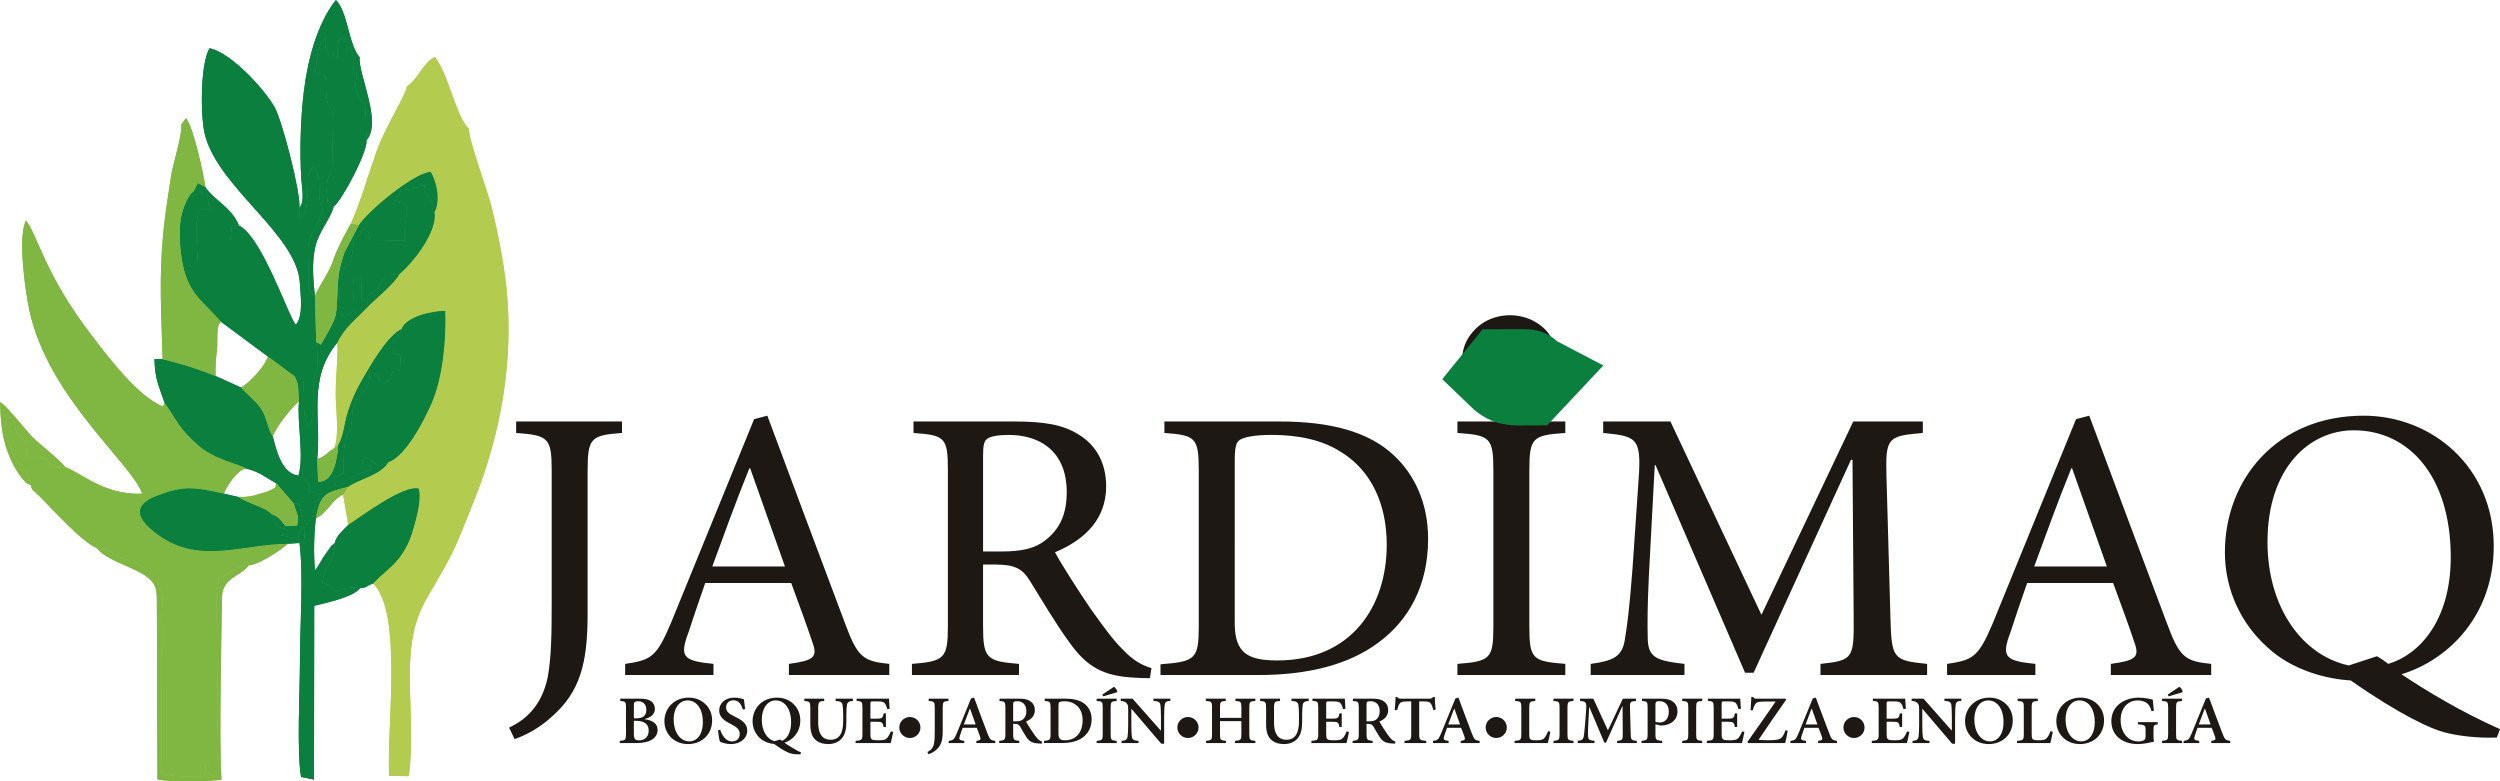 <?xml version="1.0" encoding="utf-8"?>
<!-- Generator: Adobe Illustrator 14.0.0, SVG Export Plug-In . SVG Version: 6.00 Build 43363)  -->
<!DOCTYPE svg PUBLIC "-//W3C//DTD SVG 1.1//EN" "http://www.w3.org/Graphics/SVG/1.1/DTD/svg11.dtd">
<svg version="1.1" id="Capa_1" xmlns="http://www.w3.org/2000/svg" xmlns:xlink="http://www.w3.org/1999/xlink" x="0px" y="0px"
	 width="400px" height="125px" viewBox="0 0 400 125" enable-background="new 0 0 400 125" xml:space="preserve">
<g id="Capa_x0020_1">
	<g id="_1274078057184">
		<path fill="#1E1815" d="M99.52,67.436H82.582v1.836c5.186,0.369,5.69,0.801,5.69,6.081v20.99c0,5.155-0.063,8.836-0.63,11.966
			c-0.749,3.626-2.625,6.45-6.187,8.106l0.875,1.835c1.624-0.549,3.877-1.654,5.998-3.616c4.445-3.931,5.69-8.412,5.69-16.392
			v-22.89c0-5.28,0.504-5.712,5.501-6.081V67.436z M142.284,108.003v-1.781c-4.185-0.423-5.06-1.043-7.062-6.442
			c-4.129-10.922-8.378-22.401-12.445-33.27l-2.12,0.557l-13.32,32.65c-2.309,5.462-3.192,5.894-7.314,6.505v1.781h14.132v-1.781
			c-4.942-0.486-5.438-1.161-4.004-5.029c0.812-2.52,1.687-5.03,2.688-7.917h13.753c1.379,3.743,2.562,6.999,3.381,9.447
			c0.875,2.4,0.307,2.949-3.751,3.499v1.781H142.284z M125.591,90.638h-11.625c1.875-5.1,3.814-10.498,5.935-15.716h0.126
			L125.591,90.638z M184.237,106.896c-1.434-0.424-2.876-1.161-4.563-2.942c-1.56-1.538-2.813-3.257-5.186-6.567
			c-1.876-2.763-4.563-6.938-5.691-9.023c4.69-1.962,8.189-5.22,8.189-10.554c0-3.806-1.687-6.631-4.312-8.224
			c-2.443-1.602-5.501-2.15-10.38-2.15h-16.133v1.836c5.005,0.369,5.501,0.675,5.501,5.955v24.921c0,5.219-0.559,5.651-5.753,6.074
			v1.781h17.135v-1.781c-5.186-0.423-5.753-0.855-5.753-6.074v-9.823h1.939c3.254,0,4.374,0.738,5.501,2.519
			c1.875,3.006,4.13,6.874,6.376,9.941c2.877,4.058,5.564,5.407,10.569,5.65c0.749,0.063,1.498,0.063,2.309,0.063L184.237,106.896z
			 M157.291,88.236v-15.34c0-1.718,0.189-2.393,0.686-2.699c0.504-0.368,1.631-0.611,3.444-0.611c4.752,0,9.253,2.448,9.253,9.141
			c0,3.438-1.001,5.83-3.445,7.736c-1.624,1.288-3.743,1.773-6.999,1.773H157.291z M186.302,67.436v1.836
			c4.941,0.369,5.501,0.675,5.501,6.019v24.857c0,5.337-0.56,5.706-6.124,6.138v1.718h15.629c7.873,0,14.375-1.593,19.191-5.155
			c4.941-3.617,7.998-9.204,7.998-16.635c0-5.894-2.309-10.429-5.5-13.379c-3.996-3.743-10.064-5.398-18.254-5.398H186.302z
			 M197.557,74.004c0-2.457,0.188-3.195,0.812-3.626c0.686-0.432,2.309-0.792,5.122-0.792c4.383,0,8.135,0.854,11.012,2.699
			c4.871,2.941,7.377,8.349,7.377,14.854c0,9.88-5.627,18.533-17.514,18.533c-4.681,0-6.808-1.168-6.808-5.955V74.004z
			 M250.449,108.003v-1.781c-5.258-0.423-5.754-0.737-5.754-6.074V75.353c0-5.344,0.496-5.712,5.754-6.081v-1.836h-17.262v1.836
			c5.258,0.369,5.754,0.737,5.754,6.081v24.795c0,5.281-0.496,5.651-5.754,6.074v1.781H250.449z M308.338,108.003v-1.781
			c-5.502-0.55-5.682-0.855-5.871-7.485l-0.631-22.528c-0.182-6.262,0.252-6.442,5.816-6.937v-1.836h-11.129l-14.691,30.931
			l-14.564-30.931H256.51v1.836c5.816,0.558,6.195,0.863,5.564,8.961l-0.875,12.767c-0.496,6.513-0.875,9.275-1.246,11.479
			c-0.441,2.519-1.758,3.257-5.445,3.743v1.781h15.006v-1.781c-4.248-0.486-5.754-0.918-5.871-3.86
			c-0.063-2.457-0.063-5.218,0.182-10.318l0.938-17.616h0.127l14.32,33.207h1.371l15.574-34.063h0.244l0.189,25.229
			c0.063,6.566-0.127,6.872-5.313,7.422v1.781H308.338z M353.791,108.003v-1.781c-4.186-0.423-5.061-1.043-7.063-6.442
			c-4.121-10.922-8.377-22.401-12.445-33.27l-2.119,0.557l-13.32,32.65c-2.309,5.462-3.184,5.894-7.314,6.505v1.781h14.133v-1.781
			c-4.941-0.486-5.439-1.161-4.004-5.029c0.811-2.52,1.686-5.03,2.688-7.917h13.752c1.381,3.743,2.57,6.999,3.383,9.447
			c0.875,2.4,0.307,2.949-3.752,3.499v1.781H353.791z M337.098,90.638h-11.625c1.875-5.1,3.814-10.498,5.941-15.716h0.119
			L337.098,90.638z M400,116.658c-6.006-2.636-11.822-6.137-15.756-8.773c7.621-2.338,14.754-9.519,14.754-20.503
			c0-12.587-9.82-20.872-20.822-20.872c-13.941,0-22.193,10.255-22.193,21.854c0,6.198,2.75,11.541,6.689,15.097
			c4.068,3.869,9.814,5.218,13.439,5.406c7.881,5.524,12.941,7.792,14.943,8.286c1.938,0.549,5.256,0.981,8.441,0.854L400,116.658z
			 M375.803,106.473c-7.439-1.601-13.004-9.267-13.004-19.767c0-11.784,6.629-17.858,13.816-17.858
			c8.811,0,15.504,7.36,15.504,20.315c0,10.067-4.998,15.592-10.002,17.059c-0.561-0.423-1.127-0.855-1.814-1.225L375.803,106.473z"
			/>
		<path fill="#1E1815" d="M103.129,115.041c0.733-0.172,1.655-0.588,1.655-1.632c0-0.518-0.244-0.988-0.646-1.239
			c-0.394-0.268-0.93-0.385-1.781-0.385h-3.113v0.369c0.843,0.063,0.914,0.125,0.914,1.051v4.262c0,0.926-0.086,0.987-0.993,1.074
			v0.345h2.704c0.906,0,1.726-0.141,2.293-0.462c0.646-0.33,1.057-0.902,1.057-1.633c0-1.059-0.859-1.554-2.089-1.718V115.041z
			 M101.419,114.932v-2.103c0-0.283,0.031-0.432,0.118-0.495c0.079-0.063,0.292-0.133,0.543-0.133c0.82,0,1.332,0.486,1.332,1.381
			c0,0.901-0.488,1.35-1.631,1.35H101.419z M101.419,115.332h0.338c1.324,0,2.034,0.518,2.034,1.568
			c0,1.106-0.756,1.546-1.498,1.554c-0.662,0.017-0.875-0.212-0.875-1.004V115.332z M110.214,111.62c-2.482,0-3.91,1.845-3.91,3.751
			c0,2.111,1.601,3.681,3.776,3.681c2.112,0,3.861-1.444,3.861-3.798c0-2.166-1.718-3.634-3.72-3.634H110.214z M110.009,112.067
			c1.387,0,2.443,1.256,2.443,3.477c0,2.056-0.993,3.076-2.152,3.076c-1.521,0-2.514-1.538-2.514-3.484
			c0-1.978,1.017-3.068,2.207-3.068H110.009z M119.223,113.449c-0.086-0.684-0.157-1.146-0.197-1.555
			c-0.299-0.102-0.867-0.274-1.513-0.274c-1.514,0-2.443,0.918-2.443,2.064c0,1.122,0.93,1.687,1.899,2.181
			c0.851,0.432,1.387,0.831,1.387,1.538c0,0.746-0.458,1.225-1.214,1.225c-1.111,0-1.718-1.193-1.907-1.876l-0.363,0.103
			c0.063,0.604,0.221,1.554,0.315,1.805c0.118,0.055,0.315,0.141,0.623,0.227c0.292,0.103,0.686,0.166,1.111,0.166
			c1.592,0,2.64-0.95,2.64-2.166c0-1.138-0.906-1.703-1.97-2.213c-0.954-0.463-1.419-0.824-1.419-1.499
			c0-0.611,0.433-1.13,1.166-1.13c0.93,0,1.316,0.793,1.521,1.483L119.223,113.449z M128.168,120.401
			c-0.914-0.439-1.979-1.091-2.656-1.569c1.339-0.408,2.537-1.696,2.537-3.563c0-2.182-1.702-3.649-3.704-3.649
			c-2.522,0-3.934,1.829-3.934,3.806c0,1.013,0.418,1.922,1.08,2.581c0.67,0.676,1.694,0.99,2.38,1.029
			c1.411,1.043,2.286,1.428,2.648,1.514c0.386,0.109,1.009,0.188,1.561,0.125L128.168,120.401z M123.944,118.588
			c-1.245-0.313-2.057-1.663-2.057-3.429c0-1.883,0.954-3.092,2.207-3.092c1.442,0,2.482,1.296,2.482,3.508
			c0,1.788-0.78,2.723-1.466,2.958c-0.087-0.087-0.197-0.164-0.292-0.212L123.944,118.588z M136.468,111.785h-2.767v0.369
			c0.78,0.039,1.041,0.219,1.103,0.619c0.056,0.33,0.103,0.777,0.103,1.633v1.004c0,1.821-0.56,2.951-2.025,2.951
			c-1.3,0-1.97-0.982-1.97-2.677v-2.393c0-1.013,0.126-1.075,0.961-1.138v-0.369h-3.184v0.369c0.859,0.07,0.961,0.125,0.961,1.138
			v2.612c0,1.287,0.315,2.103,0.97,2.59c0.512,0.407,1.206,0.558,1.915,0.558c0.772,0,1.537-0.259,2.042-0.786
			c0.646-0.666,0.843-1.591,0.843-2.816v-1.043c0-0.855,0.04-1.303,0.086-1.608c0.055-0.425,0.323-0.612,0.962-0.644V111.785z
			 M142.536,117.027c-0.189,0.479-0.41,0.839-0.607,1.066c-0.26,0.275-0.63,0.353-1.324,0.353c-0.465,0-0.867-0.007-1.064-0.117
			c-0.221-0.117-0.276-0.376-0.276-0.895v-1.953h0.883c0.961,0,1.087,0.055,1.229,0.839h0.371v-2.174h-0.371
			c-0.142,0.77-0.252,0.84-1.229,0.84h-0.883v-2.393c0-0.337,0.031-0.369,0.417-0.369h0.686c0.701,0,0.993,0.078,1.182,0.29
			c0.174,0.228,0.308,0.526,0.41,0.95l0.379-0.056c-0.047-0.636-0.095-1.389-0.103-1.624h-5.178v0.353
			c0.828,0.079,0.93,0.119,0.93,1.091v4.238c0,0.918-0.102,0.987-1.095,1.074v0.345h5.62c0.086-0.329,0.315-1.341,0.394-1.78
			L142.536,117.027z M151.75,111.785h-3.161v0.369c0.875,0.063,0.97,0.133,0.97,1.059v3.61c0,0.839-0.008,1.514-0.11,2.095
			c-0.118,0.683-0.458,1.122-1.072,1.389l0.165,0.368c0.363-0.102,0.796-0.305,1.214-0.659c0.907-0.775,1.08-1.694,1.08-3.028
			v-3.774c0-0.926,0.102-0.996,0.915-1.059V111.785z M159.245,118.886v-0.345c-0.726-0.095-0.875-0.212-1.238-1.17
			c-0.733-1.89-1.442-3.836-2.151-5.751l-0.489,0.126l-2.309,5.649c-0.395,0.941-0.536,1.044-1.269,1.146l-0.008,0.345h2.499v-0.345
			c-0.827-0.102-0.891-0.235-0.693-0.823c0.142-0.432,0.292-0.863,0.434-1.271h2.262c0.22,0.541,0.402,1.06,0.536,1.428
			c0.15,0.447,0.086,0.565-0.599,0.667v0.345H159.245z M156.108,115.912h-1.891c0.307-0.831,0.623-1.687,0.961-2.549h0.024
			L156.108,115.912z M166.732,118.659c-0.252-0.087-0.473-0.213-0.733-0.479c-0.229-0.26-0.48-0.581-0.875-1.186
			c-0.338-0.479-0.78-1.215-0.961-1.554c0.788-0.313,1.411-0.862,1.411-1.805c0-0.683-0.3-1.16-0.749-1.451
			c-0.434-0.307-0.993-0.4-1.907-0.4h-2.995v0.369c0.843,0.063,0.938,0.148,0.938,1.035v4.269c0,0.911-0.119,0.996-0.985,1.083
			v0.345h3.208v-0.345c-0.875-0.087-0.977-0.172-0.977-1.083v-1.64h0.26c0.465,0,0.663,0.134,0.859,0.447
			c0.323,0.558,0.663,1.185,0.994,1.68c0.48,0.698,0.93,0.973,2.096,1.02c0.134,0.008,0.276,0.023,0.363,0.023L166.732,118.659z
			 M162.106,115.41v-2.668c0-0.259,0.031-0.376,0.11-0.439c0.079-0.062,0.245-0.109,0.544-0.109c0.725,0,1.458,0.416,1.458,1.601
			c0,0.573-0.166,0.996-0.56,1.326c-0.276,0.212-0.646,0.29-1.167,0.29H162.106z M167.158,111.785v0.369
			c0.819,0.063,0.93,0.125,0.93,1.059v4.254c0,0.926-0.11,0.987-1.041,1.074v0.345h2.822c1.395,0,2.554-0.273,3.389-0.901
			c0.859-0.645,1.403-1.601,1.403-2.919c0-1.043-0.426-1.829-0.978-2.331c-0.725-0.659-1.797-0.949-3.215-0.949H167.158z
			 M169.357,112.978c0-0.376,0.031-0.533,0.126-0.619c0.086-0.079,0.354-0.157,0.796-0.157c0.78,0,1.411,0.196,1.892,0.597
			c0.678,0.494,1.048,1.381,1.048,2.456c0,1.852-1.017,3.186-2.798,3.186c-0.804,0-1.063-0.235-1.063-1.061V112.978z
			 M178.768,110.647c-0.04-0.251-0.355-0.698-0.536-0.754c-0.576,0.378-1.229,0.817-1.86,1.233l0.149,0.289l2.207-0.659
			L178.768,110.647z M178.665,118.886v-0.345c-0.867-0.087-0.961-0.148-0.961-1.074v-4.254c0-0.934,0.095-0.996,0.961-1.059v-0.369
			h-3.2v0.369c0.875,0.063,0.969,0.125,0.969,1.059v4.254c0,0.926-0.094,0.987-0.969,1.074v0.345H178.665z M187.256,111.785h-2.704
			v0.353c0.812,0.048,1.064,0.221,1.119,0.699c0.031,0.313,0.079,0.815,0.079,1.805v2.236h-0.04l-4.5-5.093h-1.899v0.353
			c0.504,0.048,0.741,0.134,0.969,0.4c0.213,0.26,0.229,0.4,0.229,1.138v2.323c0,0.973-0.055,1.468-0.095,1.836
			c-0.055,0.494-0.331,0.659-0.961,0.706v0.345h2.711v-0.345c-0.796-0.047-1.017-0.22-1.072-0.737
			c-0.031-0.337-0.079-0.832-0.079-1.805v-2.582h0.024l4.769,5.58h0.457v-4.355c0-0.989,0.04-1.491,0.087-1.828
			c0.056-0.503,0.292-0.644,0.907-0.676V111.785z M200.859,111.785h-3.185v0.369c0.859,0.063,0.946,0.125,0.946,1.051v1.656h-3.42
			v-1.656c0-0.926,0.086-0.988,0.922-1.051v-0.369h-3.184v0.369c0.883,0.063,0.985,0.125,0.985,1.051v4.277
			c0,0.91-0.103,0.972-0.954,1.059v0.345h3.184v-0.345c-0.867-0.087-0.954-0.148-0.954-1.059v-2.096h3.42v2.096
			c0,0.91-0.086,0.972-1.017,1.059v0.345h3.255v-0.345c-0.867-0.087-0.97-0.148-0.97-1.059v-4.277c0-0.926,0.079-0.988,0.97-1.051
			V111.785z M209.395,111.785h-2.758v0.369c0.771,0.039,1.031,0.219,1.102,0.619c0.057,0.33,0.096,0.777,0.096,1.633v1.004
			c0,1.821-0.561,2.951-2.018,2.951c-1.301,0-1.971-0.982-1.971-2.677v-2.393c0-1.013,0.119-1.075,0.961-1.138v-0.369h-3.191v0.369
			c0.867,0.07,0.961,0.125,0.961,1.138v2.612c0,1.287,0.316,2.103,0.979,2.59c0.512,0.407,1.197,0.558,1.906,0.558
			c0.781,0,1.545-0.259,2.049-0.786c0.639-0.666,0.836-1.591,0.836-2.816v-1.043c0-0.855,0.047-1.303,0.086-1.608
			c0.057-0.425,0.332-0.612,0.963-0.644V111.785z M215.463,117.027c-0.182,0.479-0.402,0.839-0.6,1.066
			c-0.26,0.275-0.639,0.353-1.324,0.353c-0.473,0-0.873-0.007-1.07-0.117c-0.221-0.117-0.277-0.376-0.277-0.895v-1.953h0.891
			c0.963,0,1.08,0.055,1.223,0.839h0.371v-2.174h-0.371c-0.143,0.77-0.252,0.84-1.223,0.84h-0.891v-2.393
			c0-0.337,0.041-0.369,0.418-0.369h0.693c0.693,0,0.994,0.078,1.176,0.29c0.172,0.228,0.307,0.526,0.416,0.95l0.371-0.056
			c-0.039-0.636-0.086-1.389-0.094-1.624h-5.186v0.353c0.834,0.079,0.93,0.119,0.93,1.091v4.238c0,0.918-0.096,0.987-1.088,1.074
			v0.345h5.611c0.086-0.329,0.322-1.341,0.395-1.78L215.463,117.027z M223.266,118.659c-0.252-0.087-0.465-0.213-0.732-0.479
			c-0.229-0.26-0.48-0.581-0.875-1.186c-0.34-0.479-0.773-1.215-0.963-1.554c0.789-0.313,1.412-0.862,1.412-1.805
			c0-0.683-0.293-1.16-0.742-1.451c-0.441-0.307-0.992-0.4-1.914-0.4h-2.994v0.369c0.842,0.063,0.945,0.148,0.945,1.035v4.269
			c0,0.911-0.127,0.996-0.986,1.083v0.345h3.201v-0.345c-0.875-0.087-0.971-0.172-0.971-1.083v-1.64h0.26
			c0.459,0,0.654,0.134,0.852,0.447c0.332,0.558,0.67,1.185,0.994,1.68c0.48,0.698,0.93,0.973,2.096,1.02
			c0.135,0.008,0.275,0.023,0.363,0.023L223.266,118.659z M218.646,115.41v-2.668c0-0.259,0.033-0.376,0.104-0.439
			c0.078-0.062,0.244-0.109,0.551-0.109c0.717,0,1.451,0.416,1.451,1.601c0,0.573-0.166,0.996-0.553,1.326
			c-0.275,0.212-0.646,0.29-1.174,0.29H218.646z M229.697,113.566c-0.072-0.667-0.127-1.568-0.127-2.048h-0.252
			c-0.197,0.204-0.314,0.267-0.623,0.267h-4.508c-0.322,0-0.473-0.023-0.639-0.267h-0.252c-0.016,0.58-0.086,1.342-0.143,2.095
			h0.387c0.143-0.525,0.26-0.871,0.434-1.075c0.143-0.196,0.363-0.313,1.301-0.313h0.52v5.242c0,0.902-0.102,0.987-1.072,1.074
			v0.345h3.477v-0.345c-1.031-0.087-1.127-0.172-1.127-1.074v-5.242h0.631c0.756,0,0.984,0.078,1.182,0.29
			c0.166,0.204,0.316,0.526,0.434,1.082L229.697,113.566z M236.742,118.886v-0.345c-0.725-0.095-0.875-0.212-1.236-1.17
			c-0.732-1.89-1.443-3.836-2.152-5.751l-0.488,0.126l-2.309,5.649c-0.395,0.941-0.537,1.044-1.27,1.146l-0.008,0.345h2.498v-0.345
			c-0.828-0.102-0.891-0.235-0.693-0.823c0.143-0.432,0.291-0.863,0.434-1.271h2.262c0.221,0.541,0.41,1.06,0.535,1.428
			c0.158,0.447,0.088,0.565-0.598,0.667v0.345H236.742z M233.605,115.912h-1.891c0.307-0.831,0.623-1.687,0.961-2.549h0.023
			L233.605,115.912z M247.697,116.987c-0.213,0.534-0.408,0.887-0.613,1.114c-0.252,0.283-0.654,0.345-1.207,0.345
			c-0.393,0-0.732-0.007-0.93-0.109c-0.213-0.103-0.268-0.298-0.268-0.847v-4.277c0-0.941,0.109-0.996,0.969-1.059v-0.369h-3.223
			v0.369c0.883,0.063,0.984,0.125,0.984,1.059v4.245c0,0.935-0.109,0.996-1.08,1.083v0.345h5.32c0.096-0.313,0.332-1.38,0.402-1.804
			L247.697,116.987z M251.758,118.886v-0.345c-0.859-0.087-0.963-0.148-0.963-1.074v-4.254c0-0.934,0.104-0.996,0.963-1.059v-0.369
			h-3.201v0.369c0.875,0.063,0.971,0.125,0.971,1.059v4.254c0,0.926-0.096,0.987-0.971,1.074v0.345H251.758z M261.893,118.886
			v-0.345c-0.922-0.095-0.961-0.172-0.984-1.239l-0.111-4.01c-0.023-1.005,0.031-1.051,0.961-1.138v-0.369h-2.104l-2.389,5.069
			l-2.332-5.069h-2.129v0.369c0.986,0.087,1.064,0.188,0.971,1.514l-0.166,2.182c-0.088,1.146-0.166,1.672-0.221,2.04
			c-0.086,0.408-0.307,0.581-0.953,0.644v0.353h2.68v-0.353c-0.742-0.079-0.986-0.164-1.018-0.659
			c-0.031-0.384-0.031-0.887,0.016-1.781l0.15-2.965h0.031l2.396,5.695h0.268l2.602-5.814h0.047l0.031,4.293
			c0.016,1.067-0.039,1.145-0.906,1.239v0.345H261.893z M262.713,111.785v0.369c0.803,0.063,0.906,0.117,0.906,1.059v4.254
			c0,0.918-0.104,0.987-0.971,1.074v0.345h3.311v-0.345c-0.984-0.087-1.088-0.148-1.088-1.074v-1.578l0.805,0.196
			c0.119,0,0.314,0,0.48-0.023c1.135-0.125,2.238-0.808,2.238-2.259c0-0.707-0.291-1.24-0.787-1.578
			c-0.434-0.322-1.072-0.439-1.916-0.439H262.713z M264.871,112.719c0-0.235,0.041-0.346,0.111-0.416
			c0.07-0.062,0.244-0.117,0.504-0.117c0.781,0,1.521,0.439,1.521,1.655c0,1.437-0.891,1.757-1.434,1.757
			c-0.309,0-0.568-0.062-0.703-0.116V112.719z M272.352,118.886v-0.345c-0.867-0.087-0.963-0.148-0.963-1.074v-4.254
			c0-0.934,0.096-0.996,0.963-1.059v-0.369h-3.199v0.369c0.875,0.063,0.969,0.125,0.969,1.059v4.254
			c0,0.926-0.094,0.987-0.969,1.074v0.345H272.352z M278.734,117.027c-0.188,0.479-0.408,0.839-0.598,1.066
			c-0.268,0.275-0.639,0.353-1.324,0.353c-0.473,0-0.875-0.007-1.072-0.117c-0.221-0.117-0.275-0.376-0.275-0.895v-1.953h0.883
			c0.961,0,1.088,0.055,1.229,0.839h0.371v-2.174h-0.371c-0.141,0.77-0.252,0.84-1.229,0.84h-0.883v-2.393
			c0-0.337,0.031-0.369,0.418-0.369h0.686c0.701,0,0.992,0.078,1.182,0.29c0.174,0.228,0.307,0.526,0.418,0.95l0.371-0.056
			c-0.049-0.636-0.088-1.389-0.104-1.624h-5.178v0.353c0.828,0.079,0.93,0.119,0.93,1.091v4.238c0,0.918-0.102,0.987-1.096,1.074
			v0.345h5.619c0.088-0.329,0.316-1.341,0.395-1.78L278.734,117.027z M285.688,116.839c-0.229,0.628-0.418,0.973-0.67,1.208
			c-0.316,0.314-0.963,0.393-2.066,0.393c-0.74,0-1.221-0.023-1.584-0.07c1.467-2.189,2.932-4.285,4.414-6.419l-0.086-0.165h-4.572
			c-0.346,0-0.465-0.008-0.623-0.267h-0.283c-0.016,0.533-0.086,1.334-0.125,2.118l0.354,0.008c0.127-0.501,0.275-0.808,0.41-1.012
			c0.182-0.274,0.395-0.384,1.561-0.384h1.688c-1.514,2.181-2.996,4.314-4.518,6.457l0.119,0.18h5.926
			c0.119-0.407,0.324-1.482,0.402-1.961L285.688,116.839z M293.924,118.886v-0.345c-0.719-0.095-0.875-0.212-1.23-1.17
			c-0.732-1.89-1.441-3.836-2.16-5.751l-0.488,0.126l-2.309,5.649c-0.387,0.941-0.537,1.044-1.262,1.146l-0.016,0.345h2.506v-0.345
			c-0.836-0.102-0.898-0.235-0.701-0.823c0.143-0.432,0.293-0.863,0.434-1.271h2.262c0.221,0.541,0.41,1.06,0.537,1.428
			c0.156,0.447,0.094,0.565-0.6,0.667v0.345H293.924z M290.785,115.912h-1.891c0.307-0.831,0.623-1.687,0.961-2.549h0.023
			L290.785,115.912z M305.131,117.027c-0.189,0.479-0.41,0.839-0.607,1.066c-0.26,0.275-0.631,0.353-1.316,0.353
			c-0.473,0-0.875-0.007-1.072-0.117c-0.221-0.117-0.275-0.376-0.275-0.895v-1.953h0.883c0.961,0,1.088,0.055,1.229,0.839h0.371
			v-2.174h-0.371c-0.141,0.77-0.252,0.84-1.229,0.84h-0.883v-2.393c0-0.337,0.031-0.369,0.418-0.369h0.686
			c0.701,0,0.994,0.078,1.182,0.29c0.174,0.228,0.309,0.526,0.418,0.95l0.371-0.056c-0.047-0.636-0.088-1.389-0.104-1.624h-5.178
			v0.353c0.828,0.079,0.93,0.119,0.93,1.091v4.238c0,0.918-0.102,0.987-1.096,1.074v0.345h5.621c0.086-0.329,0.314-1.341,0.393-1.78
			L305.131,117.027z M313.809,111.785h-2.703v0.353c0.811,0.048,1.063,0.221,1.117,0.699c0.033,0.313,0.072,0.815,0.072,1.805v2.236
			h-0.031l-4.5-5.093h-1.9v0.353c0.496,0.048,0.74,0.134,0.969,0.4c0.205,0.26,0.229,0.4,0.229,1.138v2.323
			c0,0.973-0.055,1.468-0.094,1.836c-0.055,0.494-0.332,0.659-0.961,0.706v0.345h2.711v-0.345c-0.805-0.047-1.018-0.22-1.072-0.737
			c-0.039-0.337-0.078-0.832-0.078-1.805v-2.582h0.023l4.76,5.58h0.465v-4.355c0-0.989,0.039-1.491,0.088-1.828
			c0.055-0.503,0.291-0.644,0.906-0.676V111.785z M318.316,111.62c-2.475,0-3.91,1.845-3.91,3.751c0,2.111,1.607,3.681,3.783,3.681
			c2.105,0,3.854-1.444,3.854-3.798c0-2.166-1.709-3.634-3.711-3.634H318.316z M318.111,112.067c1.387,0,2.451,1.256,2.451,3.477
			c0,2.056-0.994,3.076-2.152,3.076c-1.521,0-2.514-1.538-2.514-3.484c0-1.978,1.016-3.068,2.207-3.068H318.111z M328.09,116.987
			c-0.205,0.534-0.402,0.887-0.615,1.114c-0.244,0.283-0.654,0.345-1.199,0.345c-0.393,0-0.732-0.007-0.93-0.109
			c-0.221-0.103-0.275-0.298-0.275-0.847v-4.277c0-0.941,0.111-0.996,0.977-1.059v-0.369h-3.223v0.369
			c0.883,0.063,0.984,0.125,0.984,1.059v4.245c0,0.935-0.109,0.996-1.086,1.083v0.345h5.326c0.096-0.313,0.324-1.38,0.402-1.804
			L328.09,116.987z M332.92,111.62c-2.482,0-3.908,1.845-3.908,3.751c0,2.111,1.6,3.681,3.775,3.681
			c2.111,0,3.861-1.444,3.861-3.798c0-2.166-1.719-3.634-3.721-3.634H332.92z M332.715,112.067c1.389,0,2.443,1.256,2.443,3.477
			c0,2.056-0.992,3.076-2.15,3.076c-1.521,0-2.516-1.538-2.516-3.484c0-1.978,1.018-3.068,2.207-3.068H332.715z M345.23,115.536
			h-3.16v0.353c1.158,0.095,1.223,0.173,1.223,0.958v0.965c0,0.377-0.111,0.542-0.309,0.643c-0.197,0.118-0.504,0.174-0.787,0.174
			c-2.01,0-2.9-1.781-2.9-3.391c0-1.978,1.205-3.17,2.727-3.17c1.088,0,1.947,0.447,2.207,1.727l0.387-0.07
			c-0.088-0.824-0.143-1.413-0.174-1.789c-0.395-0.087-1.285-0.314-2.207-0.314c-2.309,0-4.422,1.279-4.422,3.774
			c0,2.188,1.688,3.657,4.256,3.657c0.914,0,1.877-0.236,2.57-0.4c-0.072-0.29-0.08-0.645-0.08-1.028v-0.887
			c0-0.698,0.064-0.753,0.67-0.848V115.536z M349.227,110.647c-0.031-0.251-0.346-0.698-0.535-0.754
			c-0.568,0.378-1.223,0.817-1.861,1.233l0.158,0.289l2.207-0.659L349.227,110.647z M349.133,118.886v-0.345
			c-0.867-0.087-0.961-0.148-0.961-1.074v-4.254c0-0.934,0.094-0.996,0.961-1.059v-0.369h-3.207v0.369
			c0.875,0.063,0.977,0.125,0.977,1.059v4.254c0,0.926-0.102,0.987-0.977,1.074v0.345H349.133z M356.832,118.886v-0.345
			c-0.717-0.095-0.875-0.212-1.229-1.17c-0.732-1.89-1.451-3.836-2.16-5.751l-0.488,0.126l-2.309,5.649
			c-0.395,0.941-0.537,1.044-1.27,1.146l-0.008,0.345h2.506v-0.345c-0.836-0.102-0.898-0.235-0.701-0.823
			c0.143-0.432,0.291-0.863,0.434-1.271h2.262c0.221,0.541,0.41,1.06,0.537,1.428c0.156,0.447,0.086,0.565-0.6,0.667v0.345H356.832z
			 M353.695,115.912h-1.891c0.307-0.831,0.623-1.687,0.961-2.549h0.023L353.695,115.912z"/>
		<path fill="#1E1815" d="M145.579,114.719c0.938,0,1.694,0.755,1.694,1.681s-0.757,1.679-1.694,1.679
			c-0.93,0-1.695-0.753-1.695-1.679S144.648,114.719,145.579,114.719z"/>
		<path fill="#1E1815" d="M190.069,114.719c0.938,0,1.695,0.755,1.695,1.681s-0.756,1.679-1.695,1.679
			c-0.938,0-1.694-0.753-1.694-1.679S189.131,114.719,190.069,114.719z"/>
		<path fill="#1E1815" d="M239.398,114.719c0.938,0,1.695,0.755,1.695,1.681s-0.758,1.679-1.695,1.679
			c-0.93,0-1.693-0.753-1.693-1.679S238.469,114.719,239.398,114.719z"/>
		<path fill="#1E1815" d="M296.635,114.719c0.938,0,1.693,0.755,1.693,1.681s-0.756,1.679-1.693,1.679
			c-0.93,0-1.688-0.753-1.688-1.679S295.705,114.719,296.635,114.719z"/>
		<path fill="#1E1815" d="M242.725,64.249c-1.615-1.247-2.363-0.926-4.225-2.935c-2.277-1.608,1.584-3.711,3.176-3.986
			c3.516-0.604,4.383,1.469,6.93,2.213l0.361-0.258c0.268-3.469-0.369-6.23-3.617-7.941c-2.783-1.46-6.439-1.146-8.82,0.879
			C230.99,56.952,235.08,64.94,242.725,64.249z"/>
		<path fill="#0A7F3E" d="M246.484,60.178l-1.607,1.711c-2.965,0-3.674,0.352-5.793-1.711l1.072-1.326
			C246.824,58.875,243.34,58.537,246.484,60.178z M238.5,61.314c0.48-0.682-0.117-0.353,0.742,0.07
			c2.451,1.226,4.152,2.221,7.621,0.479c1.639-0.824,1.592-0.683,1.742-2.323c-2.547-0.744-3.414-2.816-6.93-2.213
			C240.084,57.604,236.223,59.706,238.5,61.314z"/>
		<path fill="#7FB742" d="M238.5,61.314c1.861,2.009,2.609,1.688,4.225,2.935c3.121,0.119,6.4-0.353,8.15-3.013l-1.994-0.424
			l0.086-1.529l-0.361,0.258c-0.15,1.641-0.104,1.499-1.742,2.323c-3.469,1.741-5.17,0.746-7.621-0.479
			C238.383,60.962,238.98,60.633,238.5,61.314z"/>
		<path fill="#0A7F3E" stroke="#0A7F3E" stroke-width="12.325" d="M239.084,60.178c2.119,2.063,2.828,1.711,5.793,1.711
			l1.607-1.711c-3.145-1.641,0.34-1.303-6.328-1.326L239.084,60.178z"/>
		<path fill="#B3CC4F" d="M65.085,13.85c-0.031,1.153-3.397,6.348-4.832,10.382c-1.292,3.625-2.64,8.341-4.122,11.558l1.301,0.236
			c1.442-2.261,8.843-8.42,11.483-8.506c1.032,1.679,1.537,4.755,0.591,6.441c0.536,3.084-3.515,8.191-5.604,9.879
			c-0.772,1.53-3.768,3.916-5.028,5.227c-1.718,1.781-3.862,3.468-4.878,5.713c0.063,2.604-0.276,5.578-0.284,8.324
			c0,2.464,0.63,6.467-0.237,8.616l0.646-0.525c0.835-1.342,0.985-3.523,1.505-5.18c0.552-1.781,1.316-3.546,2.262-5.155
			c1.427-2.424,3.964-7.007,6.376-8.238c0.741-1.971,4.91-2.888,6.967-2.872c0.166,4.622-0.41,10.601-2.136,14.649
			c-1.174,2.746-4.13,8.537-6.975,9.581c-1.285,2.049-4.43,2.565-6.432,3.907l-0.796,1.24l0.843,4.85
			c1.939-1.264,8.843-6.45,11.239-5.799c0.386,1.146-0.023,3.382-0.394,4.771c-0.378,1.444-0.772,2.982-1.442,4.284
			c-1.726,3.319-3.223,3.751-5.438,6.129c4.752,4.66,2.175,22.834,2.554,30.782l3.152,0.039c1.403-10.687-1.923-20.213,2.869-28.452
			c4.673-8.026,4.114-7.007,7.59-15.67c4.264-10.632,6.375-22.316,5.154-34.078c-0.449-4.308-1.505-9.502-2.491-13.324
			c-0.552-2.142-3.704-10.766-3.476-12.029c-2.128-1.953-3.231-8.678-5.462-11.494C67.828,9.809,66.882,12.704,65.085,13.85z"/>
		<path fill="#7FB742" d="M10.474,74.764c-3.066,0.275-1.552-0.58-2.979-1.264c-0.835-0.399-2.31-0.596-3.105-0.188l0.102-2.479
			c-0.646-0.376-1.521-1.146-1.86-1.813c-0.339-0.668-0.032-0.416-0.347-1.153c-1.048-2.496-0.008-0.401-0.961-1.256
			c-1.009,3.327-0.607,2.323,0.827,6.003c0.67,1.726,0.828,1.146,1.592,2.299c0.56,0.856,0.922,1.656,1.198,2.73
			c0.182,0.832,0.229,0.644,1.048,1.429c2.341,2.268,7.022,7.595,9.465,8.592c1.908,0.063,2.602,0.974,4.02,1.609
			c0.749,0.337,2.033,0.524,2.538,0.839c0.087,0.055,1.143,0.973,1.624,1.279c3.278,2.056,2.167,5.217,2.151,8.984l0.079,23.406
			c1.135,0.378,5.635,0.723,6.856,0.346c0.213-0.862,0.063-0.793,0.134-1.264c0.102-0.651-0.402,0.063,0.339-1.083
			c0.946,1.806-0.914,1.672,1.339,2.417c1.064-1.576,0.355-1.733,0.347-4.009l-0.229-24.177c-0.04-1.663,0.339-2.416,0.315-3.624
			c0.749-0.197,0.536-0.143,1.159-0.432l1.063-0.605c1.293-0.847,1.435-0.887,2.632-0.895c1.663-0.125,5.021-2.4,6.258-3.46
			c-7.172,0-14.1,3.383-20.697-1.373c-2.948-2.126-4.815-4.551-0.237-6.309c4.509-1.727,6.108-1.271,10.68-0.33
			c0.434-1.216,2.175-3.844,3.546-4.018c-0.819-0.721-5.06-1.325-7.826-3.884c-1.166-1.067-1.978-1.898-2.908-3.17
			c-0.623-0.863-1.797-2.895-2.293-3.422l-0.284,0.565c-4.035-1.695-8.496-7.603-11.404-11.401c-7.543-9.832-8.606-16-10.499-18.354
			C2.798,37.916,4.067,46.83,4.737,49.827c3.089,13.874,16.298,24.262,18.025,29.166C16.653,79.261,12.973,75.62,10.474,74.764z"/>
		<path fill="#0A7F3E" d="M38.233,36.08l-1.143,0.094l-0.212,2.229h-5.178l-0.103,4.645c0.079-0.242-0.134-3.742-0.126-4.793
			c0.024-2.072-0.205-2.811,0.411-4.693l1.954-0.008l-0.441-0.831c-0.016-0.056-0.032-0.142-0.047-0.196l-0.032-0.416
			c-0.725-2.268-1.238-0.103-1.024-1.436c-0.954-0.26,0.126-0.479-1.27-0.07c-1.15,0.689-2.018,3.42-2.175,4.982
			c-0.229,2.213,0,4.841,0.433,6.896c0.97,4.63,3.476,6.012,6.069,8.992l7.496,5.557l4.288,3.186l1.15-0.063
			c0.638,1.758,0.086,4.653,0.583,6.983c0.275,1.279,0.094,0.597,0.528,1.232c0.97-1.655,0.67-4.56,0.733-6.607
			c0.047-1.49,0.544-2.196,0.67-3.381c0.103-0.95-0.047-2.747-0.205-3.657l-0.205-7.337c-1.316-0.729-1.056-1.373-1.032-3.758
			c0.031-3.17-0.591-4.441,1.103-7.354l0.607-1.255c0.205-0.526,0.417-0.981,0.678-1.468c-1.45-2.268,0.229-4.496-1.631-7.03
			c-0.308,0.675-0.741,1.239-0.82,1.719c-0.032,0.259,0.056,4.849-0.575,6.019l-0.78,0.643l-0.04-1.688
			c0.268-2.188-2.719-13.856-3.964-16.062c-1.694-2.989-7.085-8.804-10.412-9.424c-1.481,2.433-1.513,11.127-0.669,14.085
			c2.412,8.498,14.699,15.787,15.125,23.478c0.102,1.892,0.607,5.32-0.646,6.662C46.209,50.84,41.984,37.939,38.233,36.08z"/>
		<path fill="#0A7F3E" d="M57.432,36.025l-2.27,4.283c-0.607,1.656-0.985,3.218-1.087,4.983c-0.339,5.964,0.173,4.763-2.727,9.855
			l-0.757-0.424c0.158,0.91,0.308,2.707,0.205,3.657c-0.126,1.185-0.623,1.891-0.67,3.381c-0.063,2.048,0.237,4.952-0.733,6.607
			c-0.434-0.636-0.252,0.047-0.528-1.232c-0.497-2.33,0.055-5.226-0.583-6.983l-1.15,0.063c0.827,1.443,0.512,2.291,0.709,4.032
			c-0.354,3.187,0.859,8.884-0.095,11.841l1.608,1.061l-0.016,1.427l1.97,0.542c-1.56,2.942-0.496,0.212-1.253,3.139
			c-0.284,1.122,0.173-0.039-0.63,1.153c-0.497-0.244-1.143,0.611-1.521-2.833l-0.898-0.008c0.417,1.609,0.953,1.931,0.528,3.516
			l-1.852,0.063c-1.12-1.271-0.883-1.342-2.27-1.907c0.662,1.083,0.473,0.863,0.938,1.994l1.773,0.572
			c-0.898,0.854,0.197,0.337-1.277,0.8l2.806,0.573c0.575-1.672,0.055-1.232,1.024-1.853c-0.024,1.781,0.441,1.853-0.757,2.551
			c0.67,5.242,0.071,13.315,0.071,18.871c0,4.521-0.528,14.674,0.182,18.565l2.064,0.416l0.04-27.802
			c1.994-0.51,6.171-1.365,7.33-2.808c-1.978-0.362-2.088,0.124-3.909,0.438l-0.922-0.91c-0.04-0.023-1-0.338-1.221-0.439
			c0.299-2.377,2.072-3.673,2.002-6.285c-0.079,0.055-0.205,0.039-0.244,0.173c-0.032,0.125-0.182,0.125-0.229,0.164l-1.285,1.79
			c-0.465,0.729-0.906,1.631-1.403,2.229c-0.236-2.786-0.166-5.736,0.142-8.35c0.765-4.088,1.592-4.08,5.155-5.046
			c2.002-1.342,5.146-1.858,6.432-3.907l-1.687,0.534c-1.805-1.122-0.575-1.609-2.459-0.95c0.417,1.311,0.118,0.549,1.435,0.958
			c-0.418,1.278,0.299,0.478-0.843,0.956c-0.623,0.252-1.183,0.432-1.79,0.659c-2.199,0.817-0.812,1.358-3.287,1.538
			c-0.063-2.597-0.741-0.69,1.45-1.843c0.008-8.773,1.12-5.219,1.364-8.632c0.149-2.017,0.023-2.479,1.292-3.9
			c1.395-1.569,1.529-1.765,1.537-3.884c1.481,0.588,1.348,0.29,1.742,1.719l1.379-0.087l0.591-1.608
			c0.386-0.094,0.213-0.761,1.096-0.023c0.441-4.543-0.252-1.585-0.781-3.092c-0.055-0.165-0.212-0.133-0.315-0.212
			c0.047-3.169,0.599-1.067,1.419-3.491c-2.412,1.231-4.95,5.814-6.376,8.238c-0.946,1.609-1.71,3.374-2.262,5.155
			c-0.521,1.656-0.67,3.838-1.505,5.18c-0.15,2.023-0.631,6.002-3.231,5.893l-0.134-3.672c0.686-6.639-1.607-12.806,3.24-18.636
			c1.017-2.245,3.16-3.932,4.878-5.713c1.261-1.311,4.256-3.696,5.028-5.227l-2.073,0.174c-0.047,0.063-0.103,0.156-0.126,0.195
			c-1.836,2.848-1.237,1.93-2.159,2.551l-0.552,0.447c-0.173,0.18-0.307,0.799-1.119,0.901l-0.087-3.829l-1.064,0.016
			c-0.906,3.374,1.277,5.689-1.828,6.333c-0.686-1.193-0.567-3.712-0.505-5.344c0.103-2.417,1.088-2.55,1.214-2.731
			c0.804-1.199,0.843-2.549,1.017-4.111c1.962-1.099,0.189-1.467,1.757-1.898c1.009,0.949,0.497,1.067,0.812,1.852l5.565,0.103
			c-0.205-4.136,0.677-3.084,0.188-5.956l-1.844-0.518c0.914-1.17,0.607-0.268,1.009-1.577c3.925-0.322,1.647-0.833,3.98-0.793
			c-0.504,0.659-0.363,0.974,0.591,2.157c0.859,1.075,0.417,0.652,0.827,2.15c0.946-1.687,0.441-4.763-0.591-6.441
			C66.275,27.605,58.875,33.765,57.432,36.025z"/>
		<path fill="#0A7F3E" d="M26.348,64.492c0.497,0.527,1.671,2.559,2.293,3.422c0.93,1.271,1.742,2.103,2.908,3.17
			c2.767,2.559,7.007,3.163,7.826,3.884c2.16,0.51,3.066,1.396,4.855,2.386l2.775,3.217l0.898,0.008
			c0.378,3.444,1.024,2.589,1.521,2.833c0.804-1.192,0.347-0.031,0.63-1.153c0.757-2.927-0.307-0.196,1.253-3.139l-1.97-0.542
			l0.016-1.427l-1.608-1.061c-2.64-0.281-3.53-4.017-4.09-6.222c-0.812-1.153-0.977-3.257-1.946-4.56
			c-1.144-1.521-2.176-2.181-3.161-3.311l-4.051-1.828c-2.9-1.131-4.745-1.789-8.48-2.699l-1.309-0.024
			C24.811,60.758,25.362,61.566,26.348,64.492z"/>
		<path fill="#0A7F3E" d="M64.266,52.621c-0.82,2.424-1.372,0.322-1.419,3.491c0.103,0.079,0.26,0.047,0.315,0.212
			c0.528,1.507,1.222-1.451,0.781,3.092c-0.883-0.737-0.709-0.07-1.096,0.023l-0.591,1.608l-1.379,0.087
			c-0.394-1.429-0.26-1.131-1.742-1.719c-0.008,2.119-0.142,2.314-1.537,3.884c-1.269,1.421-1.143,1.884-1.292,3.9
			c-0.244,3.413-1.356-0.142-1.364,8.632c-2.191,1.152-1.513-0.754-1.45,1.843c2.475-0.18,1.088-0.721,3.287-1.538
			c0.607-0.228,1.167-0.407,1.79-0.659c1.143-0.479,0.425,0.322,0.843-0.956c-1.316-0.409-1.017,0.353-1.435-0.958
			c1.884-0.659,0.654-0.172,2.459,0.95l1.687-0.534c2.845-1.044,5.8-6.835,6.975-9.581c1.726-4.049,2.301-10.027,2.136-14.649
			C69.175,49.733,65.006,50.65,64.266,52.621z"/>
		<path fill="#7FB742" d="M29.003,19.939c0.221,1.475-1.324,6.222-1.631,8.223c-0.457,3.053-0.945,6.012-1.245,9.095
			c-0.725,7.54-0.292,12.946-0.11,20.214c3.736,0.91,5.58,1.568,8.48,2.699c-0.087-1.586,0.079-2.943,0.236-4.497
			c0.134-1.263-0.229-3.476,0.615-4.198c-2.593-2.98-5.099-4.362-6.069-8.992c-0.433-2.056-0.662-4.684-0.433-6.896
			c0.157-1.563,1.024-4.293,2.175-4.982l0.646-1.264l1.222,0.658c-0.332-2.165-1.884-9.471-3.122-11.103L29.003,19.939z"/>
		<path fill="#0A7F3E" d="M46.083,86.997l1.836-0.117c1.198-0.698,0.733-0.77,0.757-2.551c-0.969,0.62-0.449,0.181-1.024,1.853
			l-2.806-0.573c1.474-0.463,0.379,0.055,1.277-0.8l-1.773-0.572c-0.465-1.131-0.276-0.911-0.938-1.994
			c-0.812-1.044-3.807-1.695-5.233-2.715l-2.349-0.542c-4.571-0.94-6.171-1.396-10.68,0.33c-4.579,1.758-2.711,4.183,0.237,6.309
			C31.983,90.38,38.911,86.997,46.083,86.997z"/>
		<path fill="#0A7F3E" d="M47.896,33.215l0.04,1.688l0.78-0.643c0.631-1.17,0.543-5.76,0.575-6.019
			c0.079-0.479,0.512-1.044,0.82-1.719c1.86,2.534,0.181,4.763,1.631,7.03c-0.26,0.486-0.473,0.941-0.678,1.468l-0.607,1.255
			c-1.694,2.912-1.072,4.184-1.103,7.354c-0.024,2.385-0.284,3.028,1.032,3.758c-0.275-2.542-0.543-5.484,0.095-8.035
			c0.607-2.455,2.325-4.174,2.916-6.309l-0.898-0.203c-0.284-1.892-0.497-4.184,0.63-5.627l0.189-9.11
			c-1.569-2.024-0.93-3.248-1.246-5.979c-0.772-0.314-0.543,0.133-1.608-0.69c0.276-1.97,0.26-4.175,1.584-5.344
			c0,2.754,0.032,1.161,0.741,3.279l0.504-0.51l0.757,0.463c0.007-0.361-0.047-1.436-0.024-1.632
			c0.229-2.071,0.031-0.832,0.78-1.647c0.607,0.298,1.024-0.322,1.592,2.652c0.331,1.758,0.276,1.741-0.047,3.396
			c-0.032-0.047-0.623,0.103-0.04-0.415l0.425-0.032c0.032-0.117,0.213,0.016,0.315,0.04c0.032,1.679-0.425,1.733-0.023,2.809
			c1.576,4.198,1.292-1.805,1.624,7.941c2.546-2.888-1.395-10.672-1.103-13.27C55.761,7.164,55.651,1.853,53.736,0
			c-3.058,3.893-4.532,9.73-5.131,14.729c-0.512,4.269-0.67,9.549-0.394,13.92C48.298,30.045,48.794,32.353,47.896,33.215z"/>
		<path fill="#0A7F3E" d="M55.738,83.977c-0.851,0.879-1.971,1.773-2.183,2.95c0.07,2.612-1.703,3.908-2.002,6.285
			c0.221,0.102,1.182,0.416,1.221,0.439l0.922,0.91c1.821-0.314,1.931-0.801,3.909-0.438c1.403-0.174,0.828-0.347,2.097-0.762
			c2.215-2.378,3.712-2.81,5.438-6.129c0.67-1.302,1.064-2.84,1.442-4.284c0.371-1.389,0.78-3.625,0.394-4.771
			C64.581,77.526,57.677,82.713,55.738,83.977z"/>
		<path fill="#0A7F3E" d="M53.397,33.043c1.332-1.012,5.398-8.654,5.257-10.608c-0.331-9.746-0.047-3.743-1.624-7.941
			c-0.402-1.075,0.055-1.13,0.023-2.809c-0.102-0.024-0.284-0.157-0.315-0.04l-0.425,0.032c-0.583,0.518,0.008,0.368,0.04,0.415
			c0.323-1.655,0.378-1.639,0.047-3.396c-0.568-2.975-0.985-2.354-1.592-2.652c-0.749,0.815-0.552-0.424-0.78,1.647
			c-0.023,0.196,0.031,1.271,0.024,1.632l-0.757-0.463l-0.504,0.51c-0.709-2.118-0.741-0.525-0.741-3.279
			c-1.324,1.169-1.308,3.374-1.584,5.344c1.064,0.823,0.835,0.376,1.608,0.69c0.315,2.73-0.323,3.954,1.246,5.979l-0.189,9.11
			c-1.127,1.443-0.914,3.735-0.63,5.627L53.397,33.043z"/>
		<path fill="#0A7F3E" d="M63.903,43.84c2.088-1.688,6.14-6.795,5.604-9.879c-0.41-1.498,0.032-1.075-0.827-2.15
			c-0.954-1.184-1.096-1.498-0.591-2.157c-2.333-0.04-0.055,0.471-3.98,0.793c-0.402,1.31-0.095,0.407-1.009,1.577l1.844,0.518
			c0.489,2.872-0.394,1.82-0.188,5.956l-5.565-0.103c-0.315-0.784,0.197-0.902-0.812-1.852c-1.568,0.432,0.205,0.8-1.757,1.898
			c-0.174,1.563-0.213,2.912-1.017,4.111c-0.126,0.182-1.111,0.314-1.214,2.731c-0.063,1.632-0.181,4.15,0.505,5.344
			c3.105-0.644,0.922-2.959,1.828-6.333l1.064-0.016l0.087,3.829c0.812-0.103,0.946-0.722,1.119-0.901l0.552-0.447
			c0.922-0.621,0.323,0.297,2.159-2.551c0.024-0.039,0.079-0.133,0.126-0.195L63.903,43.84z"/>
		<path fill="#7FB742" d="M39.825,90.457c-1.198,0.008-1.339,0.048-2.632,0.895l-1.063,0.605c-0.623,0.289-0.41,0.234-1.159,0.432
			c0.023,1.208-0.355,1.961-0.315,3.624l0.229,24.177c0.008,2.275,0.717,2.433-0.347,4.009c-2.253-0.745-0.394-0.611-1.339-2.417
			c-0.741,1.146-0.237,0.432-0.339,1.083c-0.071,0.471,0.079,0.401-0.134,1.264c-1.222,0.377-5.722,0.032-6.856-0.346l-0.079-23.406
			c0.016-3.768,1.127-6.929-2.151-8.984c-0.481-0.307-1.537-1.225-1.624-1.279c-0.504-0.314-1.789-0.502-2.538-0.839
			c-1.418-0.636-2.112-1.546-4.02-1.609c1.403,1.891,5.478,2.928,7.59,4.308c1.726,1.138,2.049,2.009,2.049,4.033l0.094,28.72
			c1.931,0.384,8.686,0.353,10.238-0.008c-0.386-6.96-0.023-20.982,0.079-29.057C35.545,92.427,38.249,92.381,39.825,90.457z"/>
		<path fill="#7FB742" d="M38.548,61.998c0.985,1.13,2.017,1.789,3.161,3.311c0.969,1.303,1.135,3.406,1.946,4.56
			c0.213-1.201,3.405-5.219,4.185-5.619c-0.197-1.741,0.118-2.589-0.709-4.032l-4.288-3.186
			C42.583,58.404,39.801,61.417,38.548,61.998z"/>
		<path fill="#7FB742" d="M50.386,47.387l0.205,7.337l0.757,0.424c2.9-5.093,2.388-3.892,2.727-9.855
			c0.103-1.766,0.48-3.327,1.087-4.983l2.27-4.283l-1.301-0.236c-1.008,1.813-2.144,3.877-2.782,5.775
			C52.577,43.863,51.135,45.527,50.386,47.387z"/>
		<path fill="#0A7F3E" d="M31.021,30.604c1.396-0.408,0.315-0.189,1.27,0.07c-0.213,1.333,0.299-0.832,1.024,1.436l0.032,0.416
			c0.015,0.055,0.031,0.141,0.047,0.196l0.441,0.831l-1.954,0.008c-0.615,1.883-0.387,2.621-0.411,4.693
			c-0.008,1.051,0.206,4.551,0.126,4.793l0.103-4.645h5.178l0.212-2.229l1.143-0.094c-1.143-2.865-3.846-3.947-5.343-6.082
			l-1.222-0.658L31.021,30.604z"/>
		<path fill="#7FB742" d="M4.941,77.644c-0.276-1.074-0.638-1.874-1.198-2.73c-0.765-1.153-0.922-0.573-1.592-2.299
			c-1.434-3.68-1.836-2.676-0.827-6.003c0.953,0.854-0.087-1.24,0.961,1.256c0.315,0.737,0.008,0.485,0.347,1.153
			c0.339,0.667,1.214,1.437,1.86,1.813L4.39,73.313c0.795-0.408,2.27-0.212,3.105,0.188c1.427,0.684-0.087,1.539,2.979,1.264
			c-0.772-1.099-4.232-3.711-5.517-5.068C3.862,68.534,1.08,64.917,0,64.337c0.103,2.816,0.26,5.358,1.253,8.018
			c0.567,1.53,1.34,3.03,2.42,4.324C4.453,77.604,4.225,77.268,4.941,77.644z"/>
		<path fill="#7FB742" d="M38.178,79.527c1.427,1.02,4.422,1.671,5.233,2.715c1.387,0.565,1.15,0.636,2.27,1.907l1.852-0.063
			c0.425-1.585-0.11-1.906-0.528-3.516l-2.775-3.217c-0.307,0.668,0.205,0.494-1.032,1.13c-0.504,0.251-1.001,0.346-1.513,0.494
			C40.101,79.448,39.912,79.52,38.178,79.527z"/>
		<path fill="#7FB742" d="M50.756,73.415l0.134,3.672c2.601,0.109,3.082-3.869,3.231-5.893l-0.646,0.525
			C52.341,72.37,51.923,73.18,50.756,73.415z"/>
		<path fill="#7FB742" d="M50.536,82.933c1.86-0.871,2.554-2.974,4.359-3.806l0.796-1.24C52.128,78.853,51.3,78.845,50.536,82.933z"
			/>
		<path fill="#B3CC4F" d="M65.085,13.85c-0.031,1.153-3.397,6.348-4.832,10.382c-1.292,3.625-2.64,8.341-4.122,11.558l1.301,0.236
			c1.442-2.261,8.843-8.42,11.483-8.506c1.032,1.679,1.537,4.755,0.591,6.441c0.536,3.084-3.515,8.191-5.604,9.879
			c-0.772,1.53-3.768,3.916-5.028,5.227c-1.718,1.781-3.862,3.468-4.878,5.713c0.063,2.604-0.276,5.578-0.284,8.324
			c0,2.464,0.63,6.467-0.237,8.616l0.646-0.525c0.835-1.342,0.985-3.523,1.505-5.18c0.552-1.781,1.316-3.546,2.262-5.155
			c1.427-2.424,3.964-7.007,6.376-8.238c0.741-1.971,4.91-2.888,6.967-2.872c0.166,4.622-0.41,10.601-2.136,14.649
			c-1.174,2.746-4.13,8.537-6.975,9.581c-1.285,2.049-4.43,2.565-6.432,3.907l-0.796,1.24l0.843,4.85
			c1.939-1.264,8.843-6.45,11.239-5.799c0.386,1.146-0.023,3.382-0.394,4.771c-0.378,1.444-0.772,2.982-1.442,4.284
			c-1.726,3.319-3.223,3.751-5.438,6.129c4.752,4.66,2.175,22.834,2.554,30.782l3.152,0.039c1.403-10.687-1.923-20.213,2.869-28.452
			c4.673-8.026,4.114-7.007,7.59-15.67c4.264-10.632,6.375-22.316,5.154-34.078c-0.449-4.308-1.505-9.502-2.491-13.324
			c-0.552-2.142-3.704-10.766-3.476-12.029c-2.128-1.953-3.231-8.678-5.462-11.494C67.828,9.809,66.882,12.704,65.085,13.85z"/>
		<path fill="#7FB742" d="M10.474,74.764c-3.066,0.275-1.552-0.58-2.979-1.264c-0.835-0.399-2.31-0.596-3.105-0.188l0.102-2.479
			c-0.646-0.376-1.521-1.146-1.86-1.813c-0.339-0.668-0.032-0.416-0.347-1.153c-1.048-2.496-0.008-0.401-0.961-1.256
			c-1.009,3.327-0.607,2.323,0.827,6.003c0.67,1.726,0.828,1.146,1.592,2.299c0.56,0.856,0.922,1.656,1.198,2.73
			c0.182,0.832,0.229,0.644,1.048,1.429c2.341,2.268,7.022,7.595,9.465,8.592c1.908,0.063,2.602,0.974,4.02,1.609
			c0.749,0.337,2.033,0.524,2.538,0.839c0.087,0.055,1.143,0.973,1.624,1.279c3.278,2.056,2.167,5.217,2.151,8.984l0.079,23.406
			c1.135,0.378,5.635,0.723,6.856,0.346c0.213-0.862,0.063-0.793,0.134-1.264c0.102-0.651-0.402,0.063,0.339-1.083
			c0.946,1.806-0.914,1.672,1.339,2.417c1.064-1.576,0.355-1.733,0.347-4.009l-0.229-24.177c-0.04-1.663,0.339-2.416,0.315-3.624
			c0.749-0.197,0.536-0.143,1.159-0.432l1.063-0.605c1.293-0.847,1.435-0.887,2.632-0.895c1.663-0.125,5.021-2.4,6.258-3.46
			c-7.172,0-14.1,3.383-20.697-1.373c-2.948-2.126-4.815-4.551-0.237-6.309c4.509-1.727,6.108-1.271,10.68-0.33
			c0.434-1.216,2.175-3.844,3.546-4.018c-0.819-0.721-5.06-1.325-7.826-3.884c-1.166-1.067-1.978-1.898-2.908-3.17
			c-0.623-0.863-1.797-2.895-2.293-3.422l-0.284,0.565c-4.035-1.695-8.496-7.603-11.404-11.401c-7.543-9.832-8.606-16-10.499-18.354
			C2.798,37.916,4.067,46.83,4.737,49.827c3.089,13.874,16.298,24.262,18.025,29.166C16.653,79.261,12.973,75.62,10.474,74.764z"/>
		<path fill="#0A7F3E" d="M38.233,36.08l-1.143,0.094l-0.212,2.229h-5.178l-0.103,4.645c0.079-0.242-0.134-3.742-0.126-4.793
			c0.024-2.072-0.205-2.811,0.411-4.693l1.954-0.008l-0.441-0.831c-0.016-0.056-0.032-0.142-0.047-0.196l-0.032-0.416
			c-0.725-2.268-1.238-0.103-1.024-1.436c-0.954-0.26,0.126-0.479-1.27-0.07c-1.15,0.689-2.018,3.42-2.175,4.982
			c-0.229,2.213,0,4.841,0.433,6.896c0.97,4.63,3.476,6.012,6.069,8.992l7.496,5.557l4.288,3.186l1.15-0.063
			c0.638,1.758,0.086,4.653,0.583,6.983c0.275,1.279,0.094,0.597,0.528,1.232c0.97-1.655,0.67-4.56,0.733-6.607
			c0.047-1.49,0.544-2.196,0.67-3.381c0.103-0.95-0.047-2.747-0.205-3.657l-0.205-7.337c-1.316-0.729-1.056-1.373-1.032-3.758
			c0.031-3.17-0.591-4.441,1.103-7.354l0.607-1.255c0.205-0.526,0.417-0.981,0.678-1.468c-1.45-2.268,0.229-4.496-1.631-7.03
			c-0.308,0.675-0.741,1.239-0.82,1.719c-0.032,0.259,0.056,4.849-0.575,6.019l-0.78,0.643l-0.04-1.688
			c0.268-2.188-2.719-13.856-3.964-16.062c-1.694-2.989-7.085-8.804-10.412-9.424c-1.481,2.433-1.513,11.127-0.669,14.085
			c2.412,8.498,14.699,15.787,15.125,23.478c0.102,1.892,0.607,5.32-0.646,6.662C46.209,50.84,41.984,37.939,38.233,36.08z"/>
		<path fill="#0A7F3E" d="M57.432,36.025l-2.27,4.283c-0.607,1.656-0.985,3.218-1.087,4.983c-0.339,5.964,0.173,4.763-2.727,9.855
			l-0.757-0.424c0.158,0.91,0.308,2.707,0.205,3.657c-0.126,1.185-0.623,1.891-0.67,3.381c-0.063,2.048,0.237,4.952-0.733,6.607
			c-0.434-0.636-0.252,0.047-0.528-1.232c-0.497-2.33,0.055-5.226-0.583-6.983l-1.15,0.063c0.827,1.443,0.512,2.291,0.709,4.032
			c-0.354,3.187,0.859,8.884-0.095,11.841l1.608,1.061l-0.016,1.427l1.97,0.542c-1.56,2.942-0.496,0.212-1.253,3.139
			c-0.284,1.122,0.173-0.039-0.63,1.153c-0.497-0.244-1.143,0.611-1.521-2.833l-0.898-0.008c0.417,1.609,0.953,1.931,0.528,3.516
			l-1.852,0.063c-1.12-1.271-0.883-1.342-2.27-1.907c0.662,1.083,0.473,0.863,0.938,1.994l1.773,0.572
			c-0.898,0.854,0.197,0.337-1.277,0.8l2.806,0.573c0.575-1.672,0.055-1.232,1.024-1.853c-0.024,1.781,0.441,1.853-0.757,2.551
			c0.67,5.242,0.071,13.315,0.071,18.871c0,4.521-0.528,14.674,0.182,18.565l2.064,0.416l0.04-27.802
			c1.994-0.51,6.171-1.365,7.33-2.808c-1.978-0.362-2.088,0.124-3.909,0.438l-0.922-0.91c-0.04-0.023-1-0.338-1.221-0.439
			c0.299-2.377,2.072-3.673,2.002-6.285c-0.079,0.055-0.205,0.039-0.244,0.173c-0.032,0.125-0.182,0.125-0.229,0.164l-1.285,1.79
			c-0.465,0.729-0.906,1.631-1.403,2.229c-0.236-2.786-0.166-5.736,0.142-8.35c0.765-4.088,1.592-4.08,5.155-5.046
			c2.002-1.342,5.146-1.858,6.432-3.907l-1.687,0.534c-1.805-1.122-0.575-1.609-2.459-0.95c0.417,1.311,0.118,0.549,1.435,0.958
			c-0.418,1.278,0.299,0.478-0.843,0.956c-0.623,0.252-1.183,0.432-1.79,0.659c-2.199,0.817-0.812,1.358-3.287,1.538
			c-0.063-2.597-0.741-0.69,1.45-1.843c0.008-8.773,1.12-5.219,1.364-8.632c0.149-2.017,0.023-2.479,1.292-3.9
			c1.395-1.569,1.529-1.765,1.537-3.884c1.481,0.588,1.348,0.29,1.742,1.719l1.379-0.087l0.591-1.608
			c0.386-0.094,0.213-0.761,1.096-0.023c0.441-4.543-0.252-1.585-0.781-3.092c-0.055-0.165-0.212-0.133-0.315-0.212
			c0.047-3.169,0.599-1.067,1.419-3.491c-2.412,1.231-4.95,5.814-6.376,8.238c-0.946,1.609-1.71,3.374-2.262,5.155
			c-0.521,1.656-0.67,3.838-1.505,5.18c-0.15,2.023-0.631,6.002-3.231,5.893l-0.134-3.672c0.686-6.639-1.607-12.806,3.24-18.636
			c1.017-2.245,3.16-3.932,4.878-5.713c1.261-1.311,4.256-3.696,5.028-5.227l-2.073,0.174c-0.047,0.063-0.103,0.156-0.126,0.195
			c-1.836,2.848-1.237,1.93-2.159,2.551l-0.552,0.447c-0.173,0.18-0.307,0.799-1.119,0.901l-0.087-3.829l-1.064,0.016
			c-0.906,3.374,1.277,5.689-1.828,6.333c-0.686-1.193-0.567-3.712-0.505-5.344c0.103-2.417,1.088-2.55,1.214-2.731
			c0.804-1.199,0.843-2.549,1.017-4.111c1.962-1.099,0.189-1.467,1.757-1.898c1.009,0.949,0.497,1.067,0.812,1.852l5.565,0.103
			c-0.205-4.136,0.677-3.084,0.188-5.956l-1.844-0.518c0.914-1.17,0.607-0.268,1.009-1.577c3.925-0.322,1.647-0.833,3.98-0.793
			c-0.504,0.659-0.363,0.974,0.591,2.157c0.859,1.075,0.417,0.652,0.827,2.15c0.946-1.687,0.441-4.763-0.591-6.441
			C66.275,27.605,58.875,33.765,57.432,36.025z"/>
		<path fill="#0A7F3E" d="M26.348,64.492c0.497,0.527,1.671,2.559,2.293,3.422c0.93,1.271,1.742,2.103,2.908,3.17
			c2.767,2.559,7.007,3.163,7.826,3.884c2.16,0.51,3.066,1.396,4.855,2.386l2.775,3.217l0.898,0.008
			c0.378,3.444,1.024,2.589,1.521,2.833c0.804-1.192,0.347-0.031,0.63-1.153c0.757-2.927-0.307-0.196,1.253-3.139l-1.97-0.542
			l0.016-1.427l-1.608-1.061c-2.64-0.281-3.53-4.017-4.09-6.222c-0.812-1.153-0.977-3.257-1.946-4.56
			c-1.144-1.521-2.176-2.181-3.161-3.311l-4.051-1.828c-2.9-1.131-4.745-1.789-8.48-2.699l-1.309-0.024
			C24.811,60.758,25.362,61.566,26.348,64.492z"/>
		<path fill="#0A7F3E" d="M64.266,52.621c-0.82,2.424-1.372,0.322-1.419,3.491c0.103,0.079,0.26,0.047,0.315,0.212
			c0.528,1.507,1.222-1.451,0.781,3.092c-0.883-0.737-0.709-0.07-1.096,0.023l-0.591,1.608l-1.379,0.087
			c-0.394-1.429-0.26-1.131-1.742-1.719c-0.008,2.119-0.142,2.314-1.537,3.884c-1.269,1.421-1.143,1.884-1.292,3.9
			c-0.244,3.413-1.356-0.142-1.364,8.632c-2.191,1.152-1.513-0.754-1.45,1.843c2.475-0.18,1.088-0.721,3.287-1.538
			c0.607-0.228,1.167-0.407,1.79-0.659c1.143-0.479,0.425,0.322,0.843-0.956c-1.316-0.409-1.017,0.353-1.435-0.958
			c1.884-0.659,0.654-0.172,2.459,0.95l1.687-0.534c2.845-1.044,5.8-6.835,6.975-9.581c1.726-4.049,2.301-10.027,2.136-14.649
			C69.175,49.733,65.006,50.65,64.266,52.621z"/>
		<path fill="#7FB742" d="M29.003,19.939c0.221,1.475-1.324,6.222-1.631,8.223c-0.457,3.053-0.945,6.012-1.245,9.095
			c-0.725,7.54-0.292,12.946-0.11,20.214c3.736,0.91,5.58,1.568,8.48,2.699c-0.087-1.586,0.079-2.943,0.236-4.497
			c0.134-1.263-0.229-3.476,0.615-4.198c-2.593-2.98-5.099-4.362-6.069-8.992c-0.433-2.056-0.662-4.684-0.433-6.896
			c0.157-1.563,1.024-4.293,2.175-4.982l0.646-1.264l1.222,0.658c-0.332-2.165-1.884-9.471-3.122-11.103L29.003,19.939z"/>
		<path fill="#0A7F3E" d="M46.083,86.997l1.836-0.117c1.198-0.698,0.733-0.77,0.757-2.551c-0.969,0.62-0.449,0.181-1.024,1.853
			l-2.806-0.573c1.474-0.463,0.379,0.055,1.277-0.8l-1.773-0.572c-0.465-1.131-0.276-0.911-0.938-1.994
			c-0.812-1.044-3.807-1.695-5.233-2.715l-2.349-0.542c-4.571-0.94-6.171-1.396-10.68,0.33c-4.579,1.758-2.711,4.183,0.237,6.309
			C31.983,90.38,38.911,86.997,46.083,86.997z"/>
		<path fill="#0A7F3E" d="M47.896,33.215l0.04,1.688l0.78-0.643c0.631-1.17,0.543-5.76,0.575-6.019
			c0.079-0.479,0.512-1.044,0.82-1.719c1.86,2.534,0.181,4.763,1.631,7.03c-0.26,0.486-0.473,0.941-0.678,1.468l-0.607,1.255
			c-1.694,2.912-1.072,4.184-1.103,7.354c-0.024,2.385-0.284,3.028,1.032,3.758c-0.275-2.542-0.543-5.484,0.095-8.035
			c0.607-2.455,2.325-4.174,2.916-6.309l-0.898-0.203c-0.284-1.892-0.497-4.184,0.63-5.627l0.189-9.11
			c-1.569-2.024-0.93-3.248-1.246-5.979c-0.772-0.314-0.543,0.133-1.608-0.69c0.276-1.97,0.26-4.175,1.584-5.344
			c0,2.754,0.032,1.161,0.741,3.279l0.504-0.51l0.757,0.463c0.007-0.361-0.047-1.436-0.024-1.632
			c0.229-2.071,0.031-0.832,0.78-1.647c0.607,0.298,1.024-0.322,1.592,2.652c0.331,1.758,0.276,1.741-0.047,3.396
			c-0.032-0.047-0.623,0.103-0.04-0.415l0.425-0.032c0.032-0.117,0.213,0.016,0.315,0.04c0.032,1.679-0.425,1.733-0.023,2.809
			c1.576,4.198,1.292-1.805,1.624,7.941c2.546-2.888-1.395-10.672-1.103-13.27C55.761,7.164,55.651,1.853,53.736,0
			c-3.058,3.893-4.532,9.73-5.131,14.729c-0.512,4.269-0.67,9.549-0.394,13.92C48.298,30.045,48.794,32.353,47.896,33.215z"/>
		<path fill="#0A7F3E" d="M55.738,83.977c-0.851,0.879-1.971,1.773-2.183,2.95c0.07,2.612-1.703,3.908-2.002,6.285
			c0.221,0.102,1.182,0.416,1.221,0.439l0.922,0.91c1.821-0.314,1.931-0.801,3.909-0.438c1.403-0.174,0.828-0.347,2.097-0.762
			c2.215-2.378,3.712-2.81,5.438-6.129c0.67-1.302,1.064-2.84,1.442-4.284c0.371-1.389,0.78-3.625,0.394-4.771
			C64.581,77.526,57.677,82.713,55.738,83.977z"/>
		<path fill="#0A7F3E" d="M53.397,33.043c1.332-1.012,5.398-8.654,5.257-10.608c-0.331-9.746-0.047-3.743-1.624-7.941
			c-0.402-1.075,0.055-1.13,0.023-2.809c-0.102-0.024-0.284-0.157-0.315-0.04l-0.425,0.032c-0.583,0.518,0.008,0.368,0.04,0.415
			c0.323-1.655,0.378-1.639,0.047-3.396c-0.568-2.975-0.985-2.354-1.592-2.652c-0.749,0.815-0.552-0.424-0.78,1.647
			c-0.023,0.196,0.031,1.271,0.024,1.632l-0.757-0.463l-0.504,0.51c-0.709-2.118-0.741-0.525-0.741-3.279
			c-1.324,1.169-1.308,3.374-1.584,5.344c1.064,0.823,0.835,0.376,1.608,0.69c0.315,2.73-0.323,3.954,1.246,5.979l-0.189,9.11
			c-1.127,1.443-0.914,3.735-0.63,5.627L53.397,33.043z"/>
		<path fill="#0A7F3E" d="M63.903,43.84c2.088-1.688,6.14-6.795,5.604-9.879c-0.41-1.498,0.032-1.075-0.827-2.15
			c-0.954-1.184-1.096-1.498-0.591-2.157c-2.333-0.04-0.055,0.471-3.98,0.793c-0.402,1.31-0.095,0.407-1.009,1.577l1.844,0.518
			c0.489,2.872-0.394,1.82-0.188,5.956l-5.565-0.103c-0.315-0.784,0.197-0.902-0.812-1.852c-1.568,0.432,0.205,0.8-1.757,1.898
			c-0.174,1.563-0.213,2.912-1.017,4.111c-0.126,0.182-1.111,0.314-1.214,2.731c-0.063,1.632-0.181,4.15,0.505,5.344
			c3.105-0.644,0.922-2.959,1.828-6.333l1.064-0.016l0.087,3.829c0.812-0.103,0.946-0.722,1.119-0.901l0.552-0.447
			c0.922-0.621,0.323,0.297,2.159-2.551c0.024-0.039,0.079-0.133,0.126-0.195L63.903,43.84z"/>
		<path fill="#7FB742" d="M39.825,90.457c-1.198,0.008-1.339,0.048-2.632,0.895l-1.063,0.605c-0.623,0.289-0.41,0.234-1.159,0.432
			c0.023,1.208-0.355,1.961-0.315,3.624l0.229,24.177c0.008,2.275,0.717,2.433-0.347,4.009c-2.253-0.745-0.394-0.611-1.339-2.417
			c-0.741,1.146-0.237,0.432-0.339,1.083c-0.071,0.471,0.079,0.401-0.134,1.264c-1.222,0.377-5.722,0.032-6.856-0.346l-0.079-23.406
			c0.016-3.768,1.127-6.929-2.151-8.984c-0.481-0.307-1.537-1.225-1.624-1.279c-0.504-0.314-1.789-0.502-2.538-0.839
			c-1.418-0.636-2.112-1.546-4.02-1.609c1.403,1.891,5.478,2.928,7.59,4.308c1.726,1.138,2.049,2.009,2.049,4.033l0.094,28.72
			c1.931,0.384,8.686,0.353,10.238-0.008c-0.386-6.96-0.023-20.982,0.079-29.057C35.545,92.427,38.249,92.381,39.825,90.457z"/>
		<path fill="#7FB742" d="M38.548,61.998c0.985,1.13,2.017,1.789,3.161,3.311c0.969,1.303,1.135,3.406,1.946,4.56
			c0.213-1.201,3.405-5.219,4.185-5.619c-0.197-1.741,0.118-2.589-0.709-4.032l-4.288-3.186
			C42.583,58.404,39.801,61.417,38.548,61.998z"/>
		<path fill="#7FB742" d="M50.386,47.387l0.205,7.337l0.757,0.424c2.9-5.093,2.388-3.892,2.727-9.855
			c0.103-1.766,0.48-3.327,1.087-4.983l2.27-4.283l-1.301-0.236c-1.008,1.813-2.144,3.877-2.782,5.775
			C52.577,43.863,51.135,45.527,50.386,47.387z"/>
		<path fill="#0A7F3E" d="M31.021,30.604c1.396-0.408,0.315-0.189,1.27,0.07c-0.213,1.333,0.299-0.832,1.024,1.436l0.032,0.416
			c0.015,0.055,0.031,0.141,0.047,0.196l0.441,0.831l-1.954,0.008c-0.615,1.883-0.387,2.621-0.411,4.693
			c-0.008,1.051,0.206,4.551,0.126,4.793l0.103-4.645h5.178l0.212-2.229l1.143-0.094c-1.143-2.865-3.846-3.947-5.343-6.082
			l-1.222-0.658L31.021,30.604z"/>
		<path fill="#7FB742" d="M4.941,77.644c-0.276-1.074-0.638-1.874-1.198-2.73c-0.765-1.153-0.922-0.573-1.592-2.299
			c-1.434-3.68-1.836-2.676-0.827-6.003c0.953,0.854-0.087-1.24,0.961,1.256c0.315,0.737,0.008,0.485,0.347,1.153
			c0.339,0.667,1.214,1.437,1.86,1.813L4.39,73.313c0.795-0.408,2.27-0.212,3.105,0.188c1.427,0.684-0.087,1.539,2.979,1.264
			c-0.772-1.099-4.232-3.711-5.517-5.068C3.862,68.534,1.08,64.917,0,64.337c0.103,2.816,0.26,5.358,1.253,8.018
			c0.567,1.53,1.34,3.03,2.42,4.324C4.453,77.604,4.225,77.268,4.941,77.644z"/>
		<path fill="#7FB742" d="M38.178,79.527c1.427,1.02,4.422,1.671,5.233,2.715c1.387,0.565,1.15,0.636,2.27,1.907l1.852-0.063
			c0.425-1.585-0.11-1.906-0.528-3.516l-2.775-3.217c-0.307,0.668,0.205,0.494-1.032,1.13c-0.504,0.251-1.001,0.346-1.513,0.494
			C40.101,79.448,39.912,79.52,38.178,79.527z"/>
		<path fill="#7FB742" d="M50.756,73.415l0.134,3.672c2.601,0.109,3.082-3.869,3.231-5.893l-0.646,0.525
			C52.341,72.37,51.923,73.18,50.756,73.415z"/>
		<path fill="#7FB742" d="M50.536,82.933c1.86-0.871,2.554-2.974,4.359-3.806l0.796-1.24C52.128,78.853,51.3,78.845,50.536,82.933z"
			/>
	</g>
</g>
</svg>
